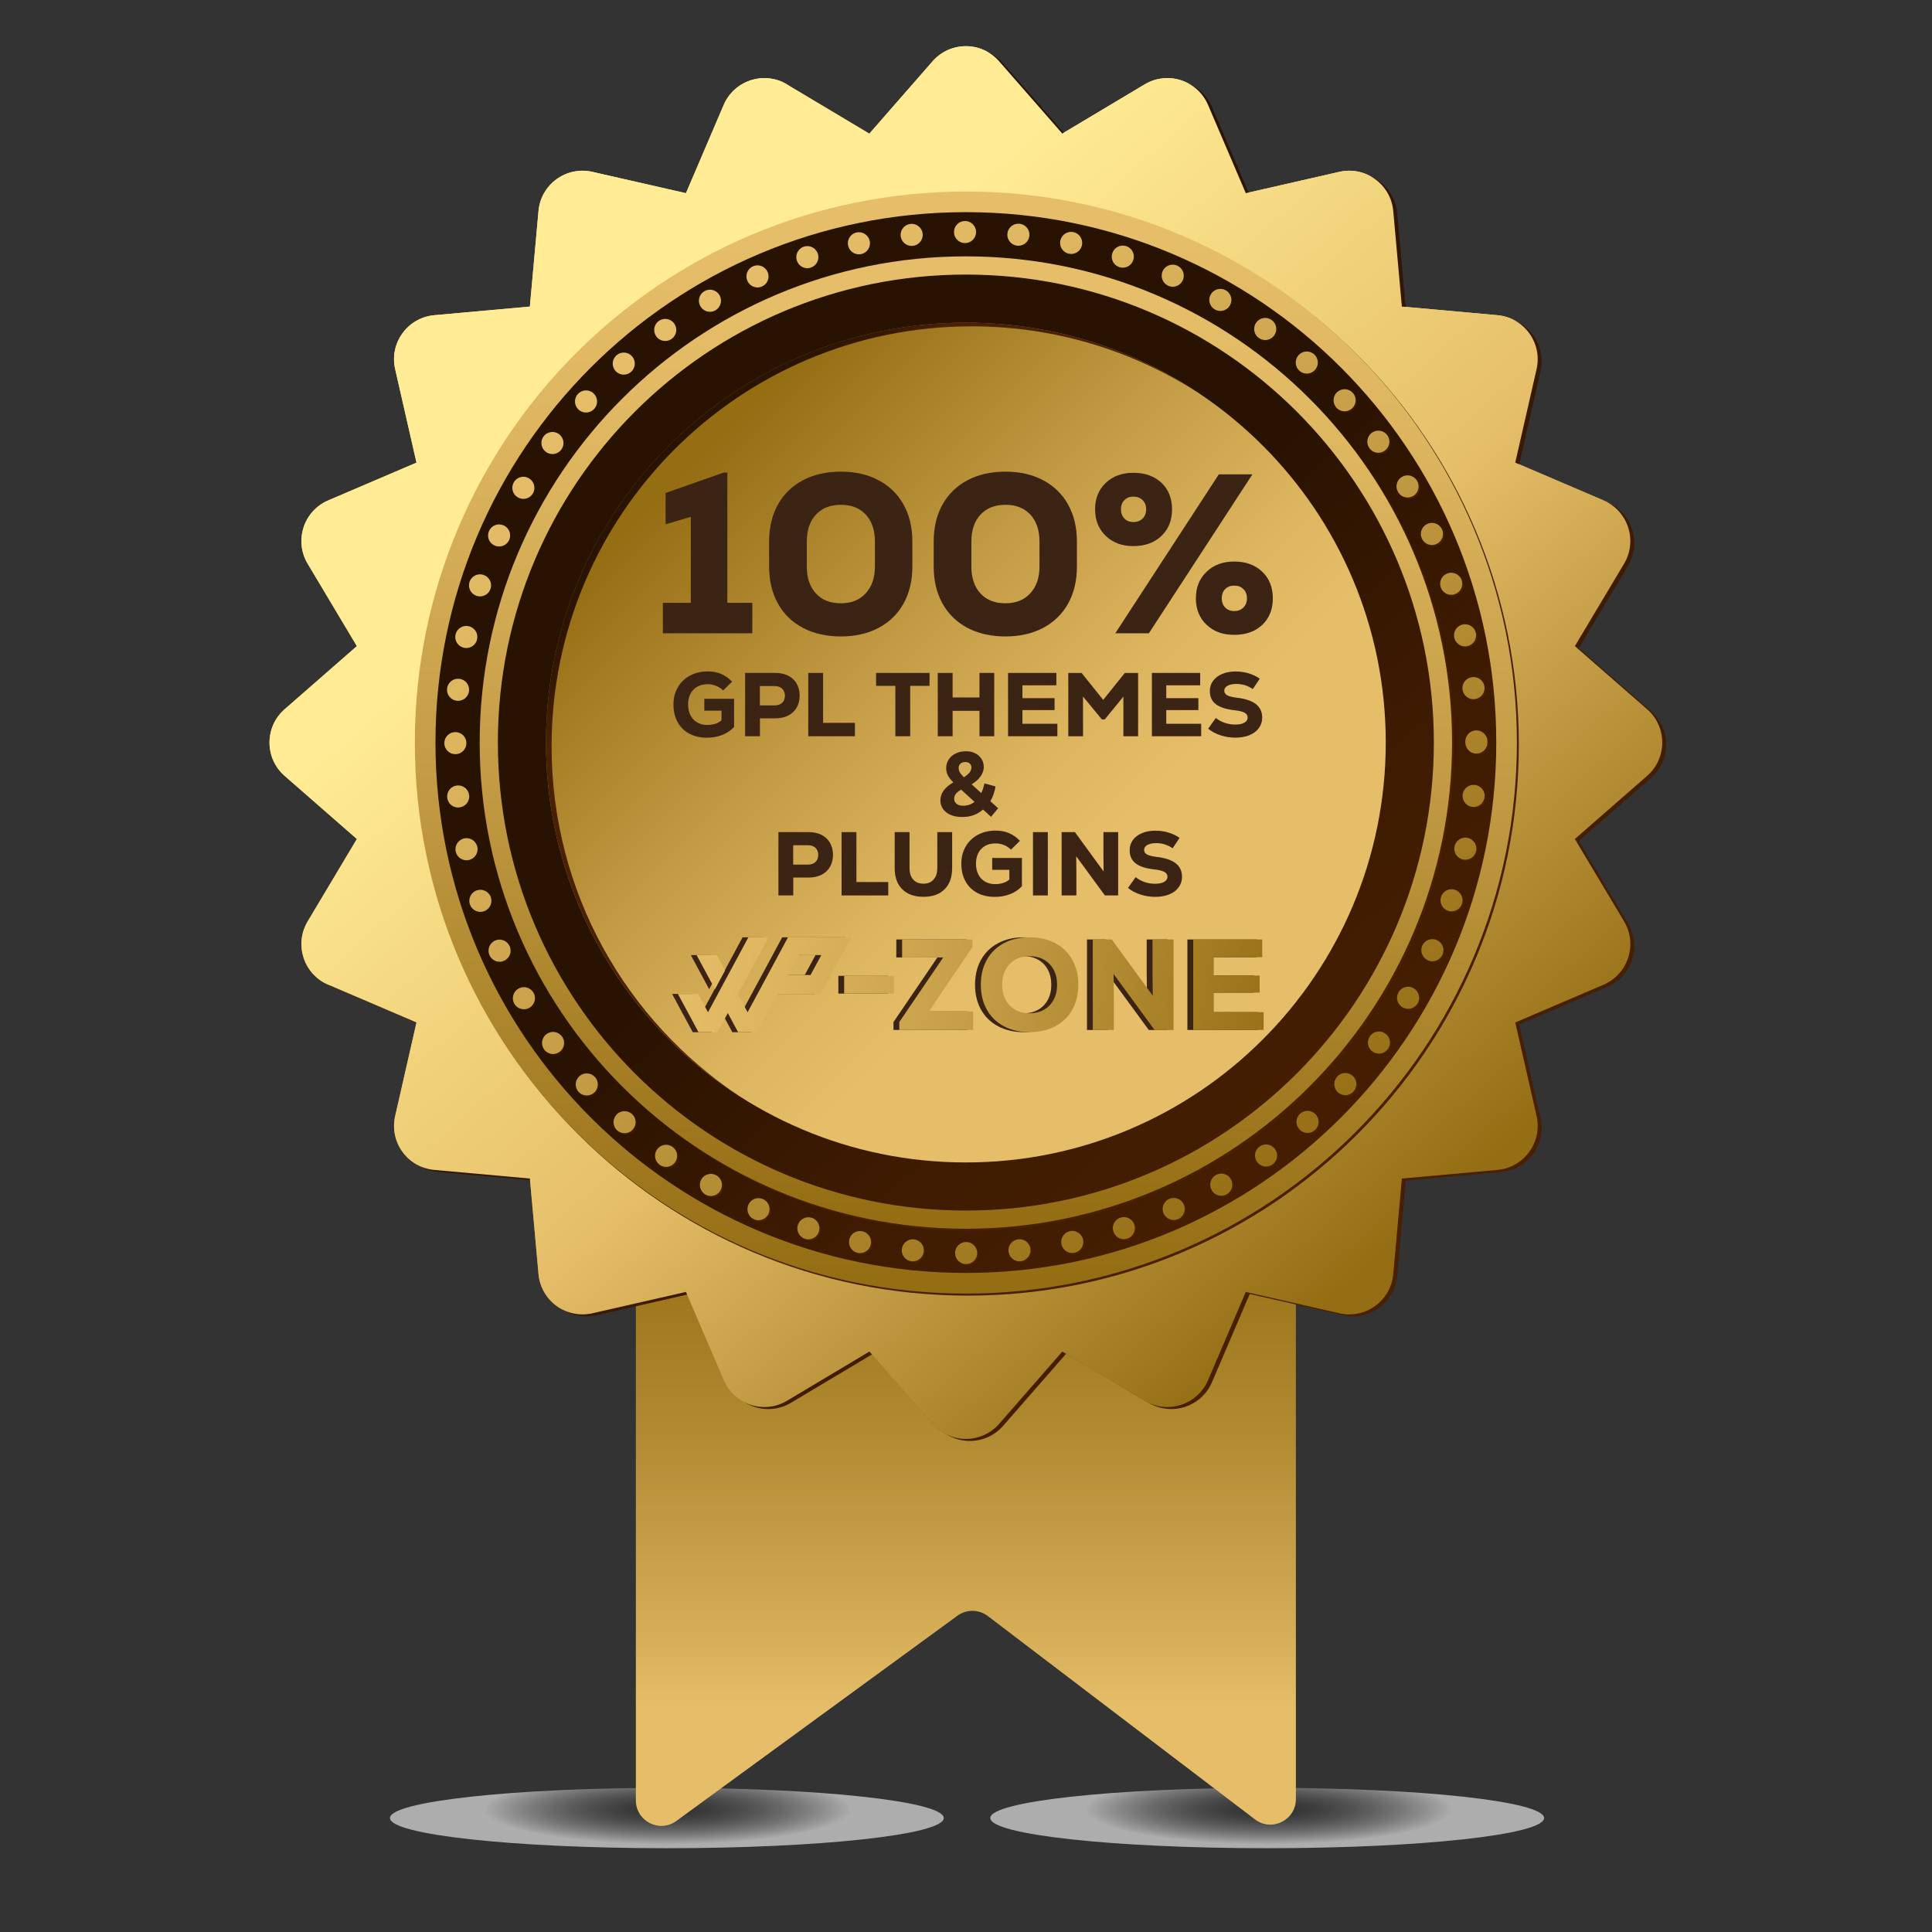 <?xml version="1.0" encoding="UTF-8"?> <svg xmlns="http://www.w3.org/2000/svg" xmlns:xlink="http://www.w3.org/1999/xlink" version="1.1" viewBox="0 0 1200 1200"><rect x="0" y="0" width="1200" height="1200" fill="#333333" stroke="none"/><defs><style> .cls-1 { fill: url(#linear-gradient-15); } .cls-2 { fill: url(#linear-gradient-13); } .cls-3 { fill: url(#linear-gradient-2); } .cls-4 { fill: url(#linear-gradient-10); } .cls-5 { fill: url(#linear-gradient-12); } .cls-6 { fill: url(#linear-gradient-4); } .cls-7 { fill: #3c2415; } .cls-8 { fill: url(#radial-gradient); } .cls-9 { fill: url(#linear-gradient-3); } .cls-10 { fill: url(#linear-gradient-5); } .cls-11 { fill: url(#linear-gradient-8); } .cls-12 { fill: url(#radial-gradient-2); } .cls-13 { fill: url(#linear-gradient-14); } .cls-14 { fill: url(#linear-gradient-20); } .cls-15 { fill: url(#linear-gradient-17); } .cls-16 { fill: url(#linear-gradient-7); } .cls-17 { fill: url(#linear-gradient-9); } .cls-18 { fill: url(#linear-gradient-11); } .cls-19 { fill: url(#linear-gradient-19); } .cls-20 { fill: url(#linear-gradient-6); } .cls-21 { fill: url(#linear-gradient-16); } .cls-22 { fill: url(#linear-gradient); } .cls-23 { fill: url(#linear-gradient-18); } </style><radialGradient id="radial-gradient" cx="283.32" cy="1146.08" fx="283.32" fy="1146.08" r="63.85" gradientTransform="translate(-92.42 734.21) scale(1.79 .34)" gradientUnits="userSpaceOnUse"><stop offset="0" stop-color="#231f20" stop-opacity=".2"></stop><stop offset="1" stop-color="#fff" stop-opacity=".6"></stop></radialGradient><radialGradient id="radial-gradient-2" cx="491.85" cy="1146.08" fx="491.85" fy="1146.08" r="63.85" gradientTransform="translate(-92.42 734.21) scale(1.79 .34)" gradientUnits="userSpaceOnUse"><stop offset="0" stop-color="#231f20" stop-opacity=".2"></stop><stop offset="1" stop-color="#fff" stop-opacity=".6"></stop></radialGradient><linearGradient id="linear-gradient" x1="599.92" y1="735.28" x2="599.92" y2="1061.78" gradientUnits="userSpaceOnUse"><stop offset="0" stop-color="#956d13"></stop><stop offset=".19" stop-color="#9d751b"></stop><stop offset=".49" stop-color="#b38b33"></stop><stop offset=".87" stop-color="#d7af59"></stop><stop offset="1" stop-color="#e6be69"></stop></linearGradient><linearGradient id="linear-gradient-2" x1="599.92" y1="882.7" x2="599.92" y2="67.34" gradientUnits="userSpaceOnUse"><stop offset="0" stop-color="#956d13"></stop><stop offset=".5" stop-color="#e6be69"></stop><stop offset="1" stop-color="#ffec94"></stop></linearGradient><linearGradient id="linear-gradient-3" x1="872.15" y1="769.19" x2="431.07" y2="267.71" gradientUnits="userSpaceOnUse"><stop offset="0" stop-color="#492001"></stop><stop offset="1" stop-color="#281201"></stop></linearGradient><linearGradient id="linear-gradient-4" x1="869.69" y1="767.93" x2="428.61" y2="266.45" xlink:href="#linear-gradient-2"></linearGradient><linearGradient id="linear-gradient-5" x1="934.1" y1="841.16" x2="588.34" y2="448.05" gradientTransform="translate(501.84 -289.12) rotate(45)" gradientUnits="userSpaceOnUse"><stop offset="0" stop-color="#492001"></stop><stop offset=".38" stop-color="#451e01"></stop><stop offset=".68" stop-color="#3c1a01"></stop><stop offset=".96" stop-color="#2b1301"></stop><stop offset="1" stop-color="#281201"></stop></linearGradient><linearGradient id="linear-gradient-6" x1="668.59" y1="529.95" x2="409.3" y2="270.66" gradientUnits="userSpaceOnUse"><stop offset="0" stop-color="#492001"></stop><stop offset=".06" stop-color="#441e01"></stop><stop offset=".31" stop-color="#341701"></stop><stop offset=".61" stop-color="#2a1301"></stop><stop offset="1" stop-color="#281201"></stop></linearGradient><linearGradient id="linear-gradient-7" x1="668.59" y1="529.95" x2="409.3" y2="270.66" xlink:href="#linear-gradient-6"></linearGradient><linearGradient id="linear-gradient-8" x1="599.92" y1="794.73" x2="599.92" y2="149.55" gradientUnits="userSpaceOnUse"><stop offset="0" stop-color="#956d13"></stop><stop offset=".08" stop-color="#9d751c"></stop><stop offset=".49" stop-color="#c49c45"></stop><stop offset=".81" stop-color="#ddb55f"></stop><stop offset="1" stop-color="#e6be69"></stop></linearGradient><linearGradient id="linear-gradient-9" x1="599.92" y1="755.49" x2="599.92" y2="186.22" xlink:href="#linear-gradient-8"></linearGradient><linearGradient id="linear-gradient-10" x1="429.99" y1="291.29" x2="675.43" y2="536.73" xlink:href="#linear-gradient-8"></linearGradient><linearGradient id="linear-gradient-11" x1="397.76" y1="273.24" x2="461.81" y2="333.64" gradientUnits="userSpaceOnUse"><stop offset="0" stop-color="#281201"></stop><stop offset=".39" stop-color="#2a1301"></stop><stop offset=".69" stop-color="#341701"></stop><stop offset=".94" stop-color="#441e01"></stop><stop offset="1" stop-color="#492001"></stop></linearGradient><linearGradient id="linear-gradient-12" x1="668.62" y1="529.92" x2="409.33" y2="270.63" xlink:href="#linear-gradient-6"></linearGradient><linearGradient id="linear-gradient-13" x1="807.93" y1="727.02" x2="403" y2="209.53" xlink:href="#linear-gradient-8"></linearGradient><linearGradient id="linear-gradient-14" x1="798.63" y1="655.69" x2="411.25" y2="601.91" xlink:href="#linear-gradient-8"></linearGradient><linearGradient id="linear-gradient-15" x1="799.01" y1="653" x2="411.62" y2="599.22" xlink:href="#linear-gradient-8"></linearGradient><linearGradient id="linear-gradient-16" x1="800.53" y1="642.06" x2="413.14" y2="588.28" xlink:href="#linear-gradient-8"></linearGradient><linearGradient id="linear-gradient-17" x1="801.63" y1="634.14" x2="414.24" y2="580.36" xlink:href="#linear-gradient-8"></linearGradient><linearGradient id="linear-gradient-18" x1="802.84" y1="625.37" x2="415.46" y2="571.59" xlink:href="#linear-gradient-8"></linearGradient><linearGradient id="linear-gradient-19" x1="803.95" y1="617.37" x2="416.57" y2="563.6" xlink:href="#linear-gradient-8"></linearGradient><linearGradient id="linear-gradient-20" x1="799.74" y1="647.72" x2="412.36" y2="593.94" xlink:href="#linear-gradient-8"></linearGradient></defs><g><g id="Layer_1"><ellipse class="cls-8" cx="414.2" cy="1129.21" rx="171.99" ry="18.75"></ellipse><ellipse class="cls-12" cx="787.07" cy="1129.21" rx="171.99" ry="18.75"></ellipse><g><path class="cls-22" d="M779.49,1130.06l-165.93-126.3c-5.57-4.24-13.26-4.32-18.91-.19l-174.55,127.46c-10.46,7.64-25.15.17-25.15-12.78v-481.57c0-8.74,7.08-15.82,15.82-15.82h378.31c8.74,0,15.82,7.08,15.82,15.82v480.79c0,13.09-14.99,20.52-25.41,12.59Z"></path><path class="cls-3" d="M620.61,38.09l39.22,44.87,51.17-30.56c14.28-8.53,32.81-2.51,39.35,12.79l23.44,54.8,58.11-13.25c16.22-3.7,31.98,7.75,33.47,24.32l5.35,59.36,59.36,5.35c16.57,1.49,28.02,17.25,24.32,33.47l-13.25,58.11,54.8,23.44c15.29,6.54,21.31,25.07,12.79,39.35l-30.56,51.17,44.88,39.22c12.52,10.95,12.52,30.43,0,41.37l-44.88,39.22,30.56,51.17c8.53,14.28,2.51,32.81-12.79,39.35l-54.8,23.44,13.25,58.11c3.7,16.22-7.75,31.98-24.32,33.47l-59.36,5.35-5.35,59.36c-1.49,16.57-17.25,28.02-33.47,24.32l-58.11-13.25-23.44,54.8c-6.54,15.29-25.07,21.31-39.35,12.79l-51.17-30.56-39.22,44.88c-10.95,12.53-30.43,12.53-41.37,0l-39.22-44.88-51.17,30.56c-14.28,8.53-32.81,2.51-39.35-12.79l-23.44-54.8-58.11,13.25c-16.22,3.7-31.98-7.75-33.47-24.32l-5.36-59.36-59.36-5.35c-16.57-1.49-28.02-17.25-24.32-33.47l13.25-58.11-54.8-23.44c-15.29-6.54-21.31-25.07-12.79-39.35l30.56-51.17-44.88-39.22c-12.52-10.95-12.52-30.43,0-41.37l44.88-39.22-30.56-51.17c-8.53-14.28-2.51-32.81,12.79-39.35l54.8-23.44-13.25-58.11c-3.7-16.22,7.75-31.98,24.32-33.47l59.36-5.35,5.36-59.36c1.49-16.57,17.25-28.02,33.47-24.32l58.11,13.25,23.44-54.8c6.54-15.29,25.07-21.31,39.35-12.79l51.17,30.56,39.22-44.87c10.95-12.53,30.43-12.53,41.37,0Z"></path><path class="cls-9" d="M623.06,39.34l39.22,44.88,51.17-30.56c14.28-8.53,32.81-2.51,39.35,12.79l23.44,54.8,58.11-13.25c16.22-3.7,31.98,7.75,33.47,24.32l5.35,59.36,59.36,5.35c16.57,1.49,28.02,17.25,24.32,33.47l-13.25,58.11,54.8,23.44c15.3,6.54,21.31,25.07,12.79,39.35l-30.56,51.17,44.87,39.22c12.53,10.95,12.53,30.43,0,41.37l-44.87,39.22,30.56,51.17c8.53,14.28,2.51,32.81-12.79,39.35l-54.8,23.44,13.25,58.11c3.7,16.22-7.75,31.98-24.32,33.47l-59.36,5.35-5.35,59.36c-1.5,16.57-17.25,28.02-33.47,24.32l-58.11-13.25-23.44,54.8c-6.54,15.29-25.07,21.31-39.35,12.79l-51.17-30.56-39.22,44.88c-10.95,12.52-30.43,12.52-41.37,0l-39.22-44.88-51.17,30.56c-14.28,8.53-32.81,2.51-39.35-12.79l-23.43-54.8-58.11,13.25c-16.22,3.7-31.98-7.75-33.47-24.32l-5.35-59.36-59.36-5.35c-16.57-1.49-28.02-17.25-24.32-33.47l13.25-58.11-54.8-23.44c-15.29-6.54-21.31-25.07-12.79-39.35l30.56-51.17-44.87-39.22c-12.53-10.95-12.53-30.43,0-41.37l44.87-39.22-30.56-51.17c-8.53-14.28-2.51-32.81,12.79-39.35l54.8-23.44-13.25-58.11c-3.7-16.22,7.75-31.98,24.32-33.47l59.36-5.35,5.35-59.36c1.5-16.57,17.25-28.02,33.47-24.32l58.11,13.25,23.43-54.8c6.54-15.3,25.07-21.31,39.35-12.79l51.17,30.56,39.22-44.88c10.95-12.52,30.43-12.52,41.37,0Z"></path><path class="cls-6" d="M620.61,38.09l39.22,44.87,51.17-30.56c14.28-8.53,32.81-2.51,39.35,12.79l23.44,54.8,58.11-13.25c16.22-3.7,31.98,7.75,33.47,24.32l5.35,59.36,59.36,5.35c16.57,1.49,28.02,17.25,24.32,33.47l-13.25,58.11,54.8,23.44c15.29,6.54,21.31,25.07,12.79,39.35l-30.56,51.17,44.88,39.22c12.52,10.95,12.52,30.43,0,41.37l-44.88,39.22,30.56,51.17c8.53,14.28,2.51,32.81-12.79,39.35l-54.8,23.44,13.25,58.11c3.7,16.22-7.75,31.98-24.32,33.47l-59.36,5.35-5.35,59.36c-1.49,16.57-17.25,28.02-33.47,24.32l-58.11-13.25-23.44,54.8c-6.54,15.29-25.07,21.31-39.35,12.79l-51.17-30.56-39.22,44.88c-10.95,12.53-30.43,12.53-41.37,0l-39.22-44.88-51.17,30.56c-14.28,8.53-32.81,2.51-39.35-12.79l-23.44-54.8-58.11,13.25c-16.22,3.7-31.98-7.75-33.47-24.32l-5.36-59.36-59.36-5.35c-16.57-1.49-28.02-17.25-24.32-33.47l13.25-58.11-54.8-23.44c-15.29-6.54-21.31-25.07-12.79-39.35l30.56-51.17-44.88-39.22c-12.52-10.95-12.52-30.43,0-41.37l44.88-39.22-30.56-51.17c-8.53-14.28-2.51-32.81,12.79-39.35l54.8-23.44-13.25-58.11c-3.7-16.22,7.75-31.98,24.32-33.47l59.36-5.35,5.36-59.36c1.49-16.57,17.25-28.02,33.47-24.32l58.11,13.25,23.44-54.8c6.54-15.29,25.07-21.31,39.35-12.79l51.17,30.56,39.22-44.87c10.95-12.53,30.43-12.53,41.37,0Z"></path><circle class="cls-10" cx="599.92" cy="461.22" r="337.67" transform="translate(-150.42 559.29) rotate(-45)"></circle><path class="cls-20" d="M601.12,120.23c-189.02,0-342.25,153.23-342.25,342.25s153.23,342.25,342.25,342.25,342.25-153.23,342.25-342.25S790.14,120.23,601.12,120.23ZM601.12,791.91c-181.94,0-329.44-147.49-329.44-329.44s147.49-329.44,329.44-329.44,329.44,147.49,329.44,329.44-147.49,329.44-329.44,329.44Z"></path><path class="cls-16" d="M601.12,160.49c-166.78,0-301.98,135.2-301.98,301.98s135.2,301.98,301.98,301.98,301.98-135.2,301.98-301.98-135.2-301.98-301.98-301.98ZM601.12,753.15c-160.54,0-290.68-130.14-290.68-290.68s130.14-290.68,290.68-290.68,290.68,130.14,290.68,290.68-130.14,290.68-290.68,290.68Z"></path><path class="cls-11" d="M599.92,118.97c-189.02,0-342.25,153.23-342.25,342.25s153.23,342.25,342.25,342.25,342.25-153.23,342.25-342.25S788.94,118.97,599.92,118.97ZM599.92,790.65c-181.94,0-329.44-147.49-329.44-329.44s147.49-329.44,329.44-329.44,329.44,147.49,329.44,329.44-147.49,329.44-329.44,329.44Z"></path><path class="cls-17" d="M599.92,159.23c-166.78,0-301.98,135.2-301.98,301.98s135.2,301.98,301.98,301.98,301.98-135.2,301.98-301.98-135.2-301.98-301.98-301.98ZM599.92,751.9c-160.54,0-290.68-130.14-290.68-290.68s130.14-290.68,290.68-290.68,290.68,130.14,290.68,290.68-130.14,290.68-290.68,290.68Z"></path><path class="cls-4" d="M599.92,200.41c-144.04,0-260.8,116.77-260.8,260.8s116.77,260.81,260.8,260.81,260.8-116.77,260.8-260.81-116.77-260.8-260.8-260.8Z"></path><path class="cls-18" d="M342.6,463.5c0-144.04,116.77-260.81,260.8-260.81,51.66,0,99.81,15.02,140.32,40.93-41.23-27.3-90.66-43.22-143.81-43.22-144.04,0-260.8,116.77-260.8,260.8,0,92.38,48.03,173.54,120.48,219.87-70.5-46.69-116.99-126.7-116.99-217.58Z"></path><path class="cls-5" d="M600.94,786.02h.03-.03ZM594.08,779.15c0-3.79,3.08-6.86,6.86-6.86h0c3.79,0,6.86,3.08,6.89,6.86h0c0,3.79-3.08,6.86-6.86,6.86h0c-3.82,0-6.86-3.08-6.89-6.86ZM567.12,784.29c-3.79-.38-6.51-3.76-6.12-7.52h0c.39-3.79,3.76-6.51,7.52-6.12h0c3.79.38,6.51,3.76,6.12,7.52h0c-.36,3.54-3.35,6.15-6.81,6.15h0c-.25,0-.49,0-.71-.03ZM627.27,778.14c-.41-3.76,2.33-7.14,6.09-7.55h0c3.79-.38,7.16,2.36,7.55,6.12h0c.38,3.76-2.36,7.14-6.12,7.55h0c-.25.03-.47.03-.71.03h0c-3.46,0-6.45-2.63-6.81-6.15ZM533.62,779.04c-3.71-.77-6.09-4.42-5.3-8.12h0c.77-3.71,4.42-6.09,8.13-5.3h0c3.7.77,6.09,4.42,5.3,8.13h0c-.69,3.24-3.54,5.43-6.7,5.43h0c-.49,0-.96-.03-1.43-.14ZM660.16,773.69c-.8-3.71,1.56-7.36,5.27-8.15h0c3.71-.8,7.36,1.59,8.15,5.3h0c.77,3.71-1.59,7.36-5.3,8.13h0c-.49.11-.96.17-1.43.17h0c-3.18,0-6.01-2.23-6.7-5.44ZM500.85,770.32c-3.6-1.18-5.57-5.05-4.42-8.65h0c1.18-3.59,5.05-5.57,8.65-4.42h0c3.62,1.18,5.57,5.05,4.42,8.65h0c-.93,2.91-3.62,4.75-6.53,4.75h0c-.69,0-1.4-.11-2.11-.33ZM692.39,765.78c-1.18-3.59.8-7.47,4.39-8.62v-.03c3.62-1.15,7.49.82,8.65,4.42h0c1.18,3.6-.8,7.47-4.39,8.65h0c-.71.22-1.43.33-2.11.33h0c-2.91,0-5.6-1.84-6.53-4.75ZM469.19,758.18c-3.46-1.54-5.02-5.6-3.49-9.06h0c1.54-3.46,5.6-5.02,9.06-3.49h0c3.46,1.54,5.02,5.6,3.49,9.06h0c-1.15,2.56-3.65,4.06-6.29,4.06h0c-.93,0-1.87-.17-2.77-.58ZM723.6,754.56c-1.54-3.46.03-7.52,3.49-9.06h0c3.46-1.54,7.52,0,9.06,3.49h0c1.54,3.46,0,7.5-3.46,9.06h0c-.91.38-1.87.58-2.8.58h0c-2.64,0-5.13-1.51-6.29-4.07ZM438.97,742.78c-3.27-1.89-4.39-6.09-2.5-9.39h0c1.89-3.27,6.09-4.39,9.36-2.5h0c3.3,1.9,4.42,6.09,2.53,9.39h0c-1.29,2.2-3.6,3.43-5.96,3.43h0c-1.18,0-2.33-.3-3.43-.93ZM753.47,740.12c-1.89-3.3-.77-7.5,2.53-9.39h0c3.27-1.9,7.47-.77,9.36,2.5h0c1.89,3.29.8,7.49-2.5,9.39h0c-1.07.63-2.25.93-3.43.93h0c-2.36,0-4.67-1.24-5.96-3.43ZM410.55,724.3c-3.07-2.22-3.76-6.54-1.54-9.58h0c2.22-3.08,6.53-3.76,9.58-1.51h0c3.07,2.22,3.76,6.5,1.54,9.58h0c-1.35,1.84-3.43,2.83-5.57,2.83h0c-1.4,0-2.8-.44-4.01-1.32ZM781.69,722.6c-2.25-3.05-1.57-7.36,1.48-9.58h0c3.08-2.22,7.39-1.57,9.61,1.51h0c2.22,3.08,1.57,7.36-1.51,9.58h0c-1.24.91-2.64,1.32-4.04,1.32h0c-2.11,0-4.2-.99-5.54-2.83ZM384.2,702.97c-2.83-2.53-3.05-6.86-.52-9.69h0c2.53-2.83,6.89-3.05,9.69-.52h0c2.83,2.55,3.05,6.89.52,9.69h0c-1.37,1.51-3.24,2.28-5.11,2.28h0c-1.65,0-3.27-.58-4.59-1.76ZM807.91,702.26c-2.55-2.8-2.33-7.14.49-9.69h0c2.83-2.53,7.16-2.31,9.69.52h0c2.55,2.8,2.31,7.14-.49,9.66h0c-1.32,1.21-2.96,1.78-4.61,1.78h0c-1.87,0-3.73-.77-5.08-2.28ZM360.2,679.03c-2.55-2.83-2.31-7.17.49-9.72h0c2.83-2.53,7.17-2.31,9.69.52h0c2.55,2.8,2.33,7.14-.49,9.69h0c-1.32,1.18-2.96,1.76-4.59,1.76h0c-1.89,0-3.76-.77-5.11-2.25ZM831.88,679.31c-2.83-2.55-3.05-6.89-.52-9.69v-.03c2.55-2.8,6.89-3.02,9.69-.49h0c2.83,2.53,3.05,6.89.52,9.69h0c-1.37,1.51-3.24,2.28-5.1,2.28h0c-1.65,0-3.29-.58-4.59-1.76ZM338.85,652.71h0c-2.25-3.05-1.57-7.36,1.48-9.58h0c3.07-2.25,7.36-1.57,9.61,1.51h0c2.22,3.05,1.54,7.36-1.51,9.58h0c-1.23.88-2.63,1.32-4.03,1.32h0c-2.11,0-4.23-.99-5.55-2.83ZM853.32,653.97c-3.08-2.25-3.73-6.53-1.51-9.58h0c2.22-3.08,6.51-3.76,9.58-1.51h0c3.08,2.22,3.73,6.51,1.51,9.58h0c-1.34,1.84-3.43,2.83-5.55,2.83h0c-1.4,0-2.83-.44-4.03-1.32ZM320.32,624.32c-1.89-3.29-.77-7.49,2.5-9.39h0c3.29-1.89,7.49-.8,9.39,2.5h0c1.9,3.29.77,7.47-2.5,9.39h0c-1.07.63-2.28.91-3.43.91h0c-2.36,0-4.67-1.21-5.96-3.41ZM872.01,626.54c-3.27-1.9-4.39-6.09-2.5-9.39h0c1.89-3.27,6.1-4.39,9.36-2.5h0c3.29,1.9,4.42,6.09,2.53,9.36h0c-1.29,2.22-3.6,3.43-5.96,3.43h0c-1.15,0-2.36-.3-3.43-.91ZM304.89,594.15h0c-1.54-3.46,0-7.52,3.46-9.09h0c3.46-1.54,7.52.03,9.06,3.49h0c1.56,3.46,0,7.49-3.46,9.06h0c-.91.41-1.84.6-2.8.6h0c-2.61,0-5.11-1.51-6.26-4.06ZM887.74,597.3c-3.46-1.54-5.02-5.6-3.49-9.06h0c1.57-3.46,5.6-5.02,9.09-3.49h0c3.46,1.54,5,5.6,3.46,9.06h0c-1.13,2.55-3.65,4.09-6.26,4.09h0c-.94,0-1.89-.19-2.8-.61ZM292.7,562.5c-1.18-3.6.8-7.47,4.39-8.65h0c3.62-1.18,7.49.8,8.67,4.39h0c1.15,3.62-.8,7.49-4.42,8.67h0c-.69.22-1.43.33-2.11.33h0c-2.88,0-5.6-1.84-6.53-4.75ZM900.32,566.59c-3.6-1.18-5.57-5.05-4.42-8.65h0c1.18-3.62,5.05-5.6,8.65-4.42h0c3.62,1.18,5.57,5.05,4.42,8.65h0c-.93,2.91-3.62,4.75-6.53,4.75h0c-.69,0-1.4-.11-2.11-.33ZM283.91,529.74c-.8-3.71,1.59-7.36,5.3-8.13h0c3.71-.8,7.33,1.57,8.13,5.27h0c.8,3.71-1.56,7.36-5.3,8.15h0c-.47.11-.93.14-1.43.14h0c-3.16,0-6.01-2.2-6.7-5.44ZM909.6,534.71c-3.73-.8-6.1-4.45-5.3-8.15h0c.77-3.71,4.42-6.07,8.12-5.3h0c3.71.8,6.07,4.45,5.3,8.15h0c-.69,3.21-3.54,5.44-6.73,5.44h0c-.47,0-.93-.06-1.4-.14ZM278.61,496.28c-.38-3.79,2.33-7.16,6.12-7.55h0c3.76-.38,7.14,2.33,7.52,6.12h0c.41,3.76-2.33,7.14-6.09,7.52h0c-.25.03-.49.06-.71.06h0c-3.49,0-6.48-2.64-6.84-6.15ZM915.44,502.04c-3.76-.41-6.51-3.79-6.12-7.55h0c.39-3.76,3.76-6.51,7.52-6.12h0c3.79.41,6.53,3.79,6.12,7.55h0c-.36,3.51-3.35,6.15-6.81,6.15h0c-.25,0-.47,0-.71-.03ZM276.83,462.43c0-3.79,3.08-6.86,6.86-6.86h0c3.79,0,6.86,3.08,6.86,6.86h0c0,3.79-3.07,6.86-6.86,6.86h0c-3.79,0-6.86-3.07-6.86-6.86ZM910.99,462.07v-.3h0v-.38h0c0-3.79,3.05-6.86,6.84-6.89h0c3.79,0,6.89,3.07,6.89,6.86h0v.36h0v.36h0c0,3.79-3.07,6.86-6.86,6.86h0c-3.79,0-6.86-3.08-6.86-6.86ZM284.65,436.13c-3.76-.41-6.51-3.76-6.12-7.55h0c.39-3.76,3.76-6.51,7.52-6.12h0c3.79.38,6.53,3.76,6.15,7.52h0c-.38,3.54-3.35,6.18-6.84,6.18h0c-.22,0-.47-.03-.71-.03ZM909.24,428.96c-.38-3.76,2.33-7.14,6.12-7.55h0c3.76-.38,7.14,2.33,7.55,6.1h0c.38,3.79-2.33,7.16-6.12,7.55h0c-.22.03-.47.06-.71.06h0c-3.49,0-6.45-2.63-6.84-6.15ZM289.07,403.21c-3.71-.77-6.09-4.42-5.3-8.13h0c.77-3.71,4.42-6.07,8.13-5.3h0c3.71.8,6.07,4.42,5.3,8.13h0c-.69,3.24-3.54,5.46-6.73,5.46h0c-.47,0-.93-.06-1.4-.17ZM904.13,396.9c-.8-3.71,1.57-7.36,5.27-8.13h0c3.73-.8,7.36,1.57,8.15,5.27h0c.8,3.71-1.57,7.36-5.27,8.15h0c-.49.08-.96.14-1.43.14h0c-3.18,0-6.04-2.2-6.73-5.44ZM296.9,370.96c-3.6-1.15-5.57-5.02-4.42-8.65h0c1.15-3.6,5.02-5.57,8.65-4.39h0c3.6,1.15,5.57,5.02,4.42,8.62h0c-.93,2.91-3.65,4.75-6.53,4.75h0c-.69,0-1.4-.08-2.11-.33ZM895.7,365.57h0c-1.18-3.6.77-7.49,4.39-8.65h0c3.6-1.18,7.47.77,8.65,4.39h0c1.18,3.6-.8,7.47-4.39,8.65h0c-.71.22-1.43.33-2.14.33h0c-2.88,0-5.57-1.84-6.51-4.72ZM308.1,339.71c-3.49-1.54-5.05-5.6-3.49-9.06h0c1.54-3.46,5.57-5.02,9.06-3.49h0c3.46,1.54,5,5.6,3.46,9.06h0c-1.13,2.55-3.62,4.06-6.26,4.06h0c-.93,0-1.9-.19-2.77-.58ZM883.98,335.29c-1.54-3.46,0-7.52,3.46-9.06h0c3.46-1.56,7.52-.03,9.09,3.43h0c1.54,3.49,0,7.52-3.46,9.09h0c-.91.41-1.87.61-2.8.61h0c-2.64,0-5.13-1.51-6.29-4.06ZM322.48,309.79c-3.27-1.87-4.39-6.1-2.5-9.36h0c1.89-3.29,6.09-4.42,9.36-2.53h0c3.29,1.89,4.42,6.09,2.53,9.39h0c-1.26,2.2-3.57,3.43-5.96,3.43h0c-1.15,0-2.33-.3-3.43-.93ZM869.18,306.41c-1.92-3.27-.8-7.47,2.47-9.39h0c3.3-1.89,7.5-.77,9.39,2.5h0c1.89,3.27.8,7.47-2.47,9.39h0c-1.1.63-2.28.94-3.46.94h0c-2.36,0-4.67-1.24-5.93-3.43ZM339.97,281.57c-3.07-2.22-3.76-6.51-1.54-9.58h0c2.22-3.08,6.51-3.76,9.58-1.54h0c3.08,2.22,3.76,6.53,1.54,9.61h0c-1.35,1.84-3.43,2.83-5.57,2.83h0c-1.4,0-2.8-.44-4.01-1.32ZM851.42,279.23c-2.22-3.05-1.57-7.33,1.48-9.58h0c3.07-2.22,7.36-1.56,9.61,1.48h0c2.22,3.08,1.57,7.36-1.51,9.61h0c-1.21.88-2.64,1.32-4.04,1.32h0c-2.11,0-4.2-.99-5.55-2.83ZM360.26,255.32c-2.8-2.55-3.05-6.89-.49-9.69h0c2.53-2.83,6.86-3.07,9.69-.52h0c2.8,2.53,3.05,6.86.52,9.69h0c-1.37,1.51-3.24,2.28-5.13,2.28h0c-1.62,0-3.27-.58-4.58-1.76ZM830.92,254.06c-2.53-2.8-2.31-7.14.49-9.69h0c2.83-2.55,7.16-2.33,9.69.49h0c2.55,2.8,2.33,7.14-.47,9.69h0c-1.32,1.18-2.96,1.76-4.61,1.76h0c-1.87,0-3.73-.74-5.11-2.25ZM383.21,231.33c-2.55-2.83-2.33-7.16.49-9.72h0c2.8-2.53,7.14-2.31,9.69.49h0c2.53,2.83,2.31,7.16-.49,9.69h0c-1.32,1.21-2.96,1.78-4.61,1.78h0c-1.87,0-3.73-.77-5.08-2.25ZM807.94,231.13c-2.83-2.53-3.07-6.86-.52-9.69h0c2.53-2.83,6.86-3.05,9.69-.52h0c2.8,2.55,3.05,6.89.52,9.69h0c-1.37,1.51-3.24,2.28-5.13,2.28h0c-1.62,0-3.27-.58-4.56-1.76ZM408.49,209.83c-2.22-3.08-1.56-7.36,1.51-9.58h0c3.05-2.25,7.33-1.59,9.58,1.48h0c2.22,3.08,1.57,7.36-1.51,9.58h0c-1.21.91-2.63,1.32-4.04,1.32h0c-2.11,0-4.2-.96-5.55-2.8ZM782.65,210.74c-3.05-2.22-3.73-6.51-1.51-9.58h0c2.22-3.07,6.51-3.76,9.58-1.54h0c3.08,2.22,3.76,6.53,1.54,9.61h0c-1.35,1.84-3.46,2.83-5.57,2.83h0c-1.4,0-2.8-.44-4.04-1.32ZM435.89,191.08c-1.89-3.27-.79-7.47,2.5-9.36h0c3.27-1.92,7.47-.79,9.36,2.47h0c1.92,3.29.8,7.49-2.47,9.39h0c-1.1.63-2.28.93-3.46.93h0c-2.36,0-4.67-1.23-5.93-3.43ZM755.42,193.09c-3.29-1.89-4.42-6.09-2.53-9.36h0c1.89-3.29,6.1-4.42,9.36-2.53h0c3.29,1.89,4.42,6.07,2.53,9.36h0c-1.26,2.2-3.57,3.43-5.96,3.43h0c-1.15,0-2.33-.3-3.4-.91ZM465.08,175.32c-1.54-3.46,0-7.52,3.46-9.06h0c3.46-1.56,7.52,0,9.09,3.46h0c1.54,3.46,0,7.52-3.46,9.06h0c-.91.41-1.87.61-2.8.61h0c-2.64,0-5.14-1.51-6.29-4.06ZM726.48,178.37c-3.49-1.54-5.05-5.6-3.51-9.06h0c1.54-3.46,5.6-5.02,9.06-3.48h0c3.46,1.54,5.02,5.6,3.49,9.06h0c-1.13,2.55-3.62,4.09-6.26,4.09h0c-.94,0-1.89-.19-2.77-.6ZM495.8,162.7c-1.18-3.6.8-7.47,4.39-8.65h0c3.59-1.18,7.47.8,8.65,4.39h0c1.18,3.63-.8,7.5-4.39,8.65h0c-.71.25-1.43.36-2.14.36h0c-2.88,0-5.57-1.84-6.51-4.75ZM696.15,166.79c-3.63-1.15-5.6-5.02-4.42-8.65h0c1.15-3.6,5.02-5.57,8.62-4.42h0c3.62,1.18,5.6,5.02,4.42,8.65h0c-.94,2.91-3.63,4.75-6.53,4.75h0c-.69,0-1.4-.11-2.09-.33ZM527.64,153.39c-.8-3.71,1.56-7.36,5.27-8.15h0c3.71-.77,7.36,1.59,8.15,5.3h0c.8,3.71-1.56,7.36-5.27,8.13h0c-.49.11-.99.17-1.45.17h0c-3.16,0-6.01-2.2-6.7-5.44ZM664.77,158.47c-3.71-.8-6.09-4.42-5.33-8.13h0c.8-3.71,4.42-6.1,8.13-5.33h0c3.73.8,6.1,4.42,5.33,8.13h0c-.69,3.24-3.54,5.46-6.72,5.46h0c-.47,0-.93-.06-1.4-.14ZM560.28,147.46c-.38-3.76,2.36-7.14,6.12-7.52h0c3.76-.41,7.14,2.33,7.55,6.09h0c.39,3.79-2.33,7.14-6.12,7.55h0c-.25.03-.49.03-.71.03h0c-3.49,0-6.45-2.61-6.84-6.15ZM632.68,153.47c-3.76-.39-6.51-3.76-6.12-7.52h0c.38-3.76,3.76-6.51,7.52-6.12h0c3.79.39,6.53,3.73,6.15,7.52h0c-.39,3.54-3.35,6.15-6.84,6.15h0c-.22,0-.47,0-.71-.03ZM600.25,151.85h0ZM593.39,144.99c0-3.79,3.05-6.86,6.84-6.86h.03c3.76,0,6.86,3.08,6.86,6.86h0c0,3.79-3.08,6.86-6.86,6.86h0c-3.79,0-6.86-3.05-6.86-6.86Z"></path><path class="cls-2" d="M600.08,785.16h.03-.03ZM593.22,778.3c0-3.79,3.08-6.86,6.86-6.86h0c3.79,0,6.86,3.07,6.89,6.86h0c0,3.79-3.07,6.86-6.86,6.86h0c-3.82,0-6.86-3.08-6.89-6.86ZM566.26,783.43c-3.79-.38-6.51-3.76-6.12-7.52h0c.39-3.79,3.76-6.51,7.52-6.12h0c3.79.38,6.51,3.76,6.12,7.52h0c-.36,3.54-3.35,6.15-6.81,6.15h0c-.25,0-.49,0-.71-.03ZM626.41,777.28c-.41-3.76,2.33-7.14,6.09-7.55h0c3.79-.38,7.17,2.36,7.55,6.12h0c.38,3.76-2.36,7.14-6.12,7.55h0c-.25.03-.47.03-.71.03h0c-3.46,0-6.45-2.64-6.81-6.15ZM532.77,778.19c-3.71-.77-6.09-4.42-5.3-8.13h0c.77-3.71,4.42-6.09,8.13-5.3h0c3.71.77,6.09,4.42,5.3,8.13h0c-.69,3.24-3.54,5.43-6.7,5.43h0c-.49,0-.96-.03-1.43-.14ZM659.3,772.83c-.8-3.71,1.57-7.36,5.27-8.15h0c3.71-.8,7.36,1.59,8.15,5.3h0c.77,3.71-1.59,7.36-5.3,8.13h0c-.49.11-.96.17-1.43.17h0c-3.18,0-6.01-2.23-6.7-5.44ZM499.99,769.46c-3.6-1.18-5.57-5.05-4.42-8.65h0c1.18-3.6,5.05-5.57,8.65-4.42h0c3.62,1.18,5.57,5.05,4.42,8.65h0c-.93,2.91-3.62,4.75-6.53,4.75h0c-.69,0-1.4-.11-2.12-.33ZM691.53,764.93c-1.18-3.59.8-7.47,4.39-8.62v-.03c3.62-1.15,7.49.82,8.65,4.42h0c1.18,3.6-.8,7.47-4.39,8.65h0c-.71.22-1.43.33-2.11.33h0c-2.91,0-5.6-1.84-6.53-4.75ZM468.33,757.32c-3.46-1.54-5.02-5.6-3.49-9.06h0c1.54-3.46,5.6-5.02,9.06-3.49h0c3.46,1.54,5.02,5.6,3.49,9.06h0c-1.15,2.55-3.65,4.06-6.29,4.06h0c-.93,0-1.87-.17-2.77-.58ZM722.74,753.7c-1.54-3.46.03-7.52,3.49-9.06h0c3.46-1.54,7.52,0,9.06,3.49h0c1.54,3.46,0,7.5-3.46,9.06h0c-.91.38-1.87.58-2.8.58h0c-2.63,0-5.13-1.51-6.29-4.06ZM438.11,741.92c-3.27-1.89-4.39-6.09-2.5-9.39h0c1.89-3.27,6.09-4.39,9.36-2.5h0c3.29,1.9,4.42,6.09,2.53,9.39h0c-1.29,2.2-3.6,3.43-5.96,3.43h0c-1.18,0-2.33-.3-3.43-.93ZM752.61,739.26c-1.89-3.29-.77-7.5,2.53-9.39h0c3.27-1.9,7.47-.77,9.36,2.5h0c1.89,3.29.8,7.49-2.5,9.39h0c-1.07.63-2.25.93-3.43.93h0c-2.36,0-4.67-1.24-5.96-3.43ZM409.69,723.45c-3.07-2.23-3.76-6.54-1.53-9.58h0c2.22-3.08,6.53-3.76,9.58-1.51h0c3.08,2.22,3.76,6.5,1.54,9.58h0c-1.35,1.84-3.43,2.83-5.57,2.83h0c-1.4,0-2.8-.44-4.01-1.32ZM780.83,721.74c-2.25-3.05-1.57-7.36,1.48-9.58h0c3.08-2.23,7.39-1.57,9.61,1.51h0c2.22,3.08,1.57,7.36-1.51,9.58h0c-1.24.91-2.63,1.32-4.04,1.32h0c-2.11,0-4.2-.99-5.54-2.83ZM383.34,702.11c-2.83-2.53-3.05-6.86-.52-9.69h0c2.53-2.83,6.89-3.04,9.69-.52h0c2.83,2.55,3.05,6.89.52,9.69h0c-1.37,1.51-3.24,2.28-5.11,2.28h0c-1.65,0-3.27-.58-4.58-1.76ZM807.05,701.4c-2.55-2.8-2.33-7.14.5-9.69h0c2.83-2.53,7.16-2.3,9.69.52h0c2.55,2.8,2.31,7.14-.49,9.66h0c-1.32,1.21-2.96,1.79-4.61,1.79h0c-1.87,0-3.74-.77-5.08-2.28ZM359.35,678.18c-2.55-2.83-2.31-7.17.49-9.72h0c2.83-2.53,7.16-2.31,9.69.52h0c2.55,2.8,2.33,7.14-.49,9.69h0c-1.32,1.18-2.96,1.75-4.59,1.75h0c-1.89,0-3.76-.77-5.11-2.25ZM831.02,678.45c-2.83-2.55-3.05-6.89-.52-9.69v-.03c2.55-2.8,6.89-3.02,9.69-.49h0c2.83,2.53,3.05,6.89.52,9.69h0c-1.37,1.51-3.24,2.28-5.11,2.28h0c-1.65,0-3.29-.58-4.58-1.76ZM337.99,651.85h0c-2.25-3.05-1.57-7.36,1.48-9.58h0c3.07-2.25,7.36-1.57,9.61,1.51h0c2.22,3.05,1.54,7.36-1.51,9.58h0c-1.23.88-2.64,1.32-4.04,1.32h0c-2.11,0-4.23-.99-5.55-2.83ZM852.46,653.11c-3.08-2.25-3.73-6.53-1.51-9.58h0c2.22-3.08,6.51-3.76,9.58-1.51h0c3.07,2.22,3.73,6.51,1.51,9.58h0c-1.34,1.84-3.43,2.83-5.55,2.83h0c-1.4,0-2.83-.44-4.03-1.32ZM319.46,623.46c-1.89-3.29-.77-7.49,2.5-9.39h0c3.29-1.89,7.49-.8,9.39,2.5h0c1.9,3.29.77,7.47-2.5,9.39h0c-1.07.63-2.28.91-3.43.91h0c-2.36,0-4.67-1.21-5.96-3.4ZM871.15,625.69c-3.27-1.9-4.39-6.09-2.5-9.39h0c1.9-3.27,6.1-4.39,9.36-2.5h0c3.29,1.9,4.42,6.09,2.53,9.36h0c-1.29,2.22-3.6,3.43-5.96,3.43h0c-1.15,0-2.36-.3-3.43-.91ZM304.03,593.29h0c-1.54-3.46,0-7.52,3.46-9.09h0c3.46-1.54,7.52.03,9.06,3.49h0c1.56,3.46,0,7.49-3.46,9.06h0c-.91.41-1.84.6-2.8.6h0c-2.61,0-5.1-1.51-6.26-4.06ZM886.88,596.45c-3.46-1.54-5.02-5.6-3.49-9.06h0c1.56-3.46,5.6-5.02,9.09-3.49h0c3.46,1.54,5,5.6,3.46,9.06h0c-1.13,2.55-3.65,4.09-6.26,4.09h0c-.93,0-1.89-.19-2.8-.61ZM291.84,561.64c-1.18-3.6.8-7.47,4.39-8.65h0c3.62-1.18,7.49.8,8.67,4.39h0c1.15,3.62-.8,7.49-4.42,8.67h0c-.69.22-1.43.33-2.11.33h0c-2.88,0-5.6-1.84-6.53-4.75ZM899.46,565.73c-3.6-1.18-5.57-5.05-4.42-8.65h0c1.18-3.62,5.05-5.6,8.65-4.42h0c3.62,1.18,5.57,5.05,4.42,8.65h0c-.93,2.91-3.63,4.75-6.53,4.75h0c-.69,0-1.4-.11-2.12-.33ZM283.05,528.88c-.8-3.7,1.59-7.36,5.3-8.12h0c3.71-.8,7.33,1.57,8.13,5.27h0c.8,3.71-1.57,7.36-5.3,8.15h0c-.47.11-.93.14-1.43.14h0c-3.16,0-6.01-2.2-6.7-5.44ZM908.74,533.85c-3.73-.8-6.1-4.45-5.3-8.15h0c.77-3.71,4.42-6.07,8.13-5.3h0c3.71.8,6.07,4.45,5.3,8.15h0c-.69,3.21-3.54,5.43-6.73,5.43h0c-.47,0-.93-.06-1.4-.14ZM277.76,495.42c-.39-3.79,2.33-7.16,6.12-7.55h0c3.76-.38,7.14,2.33,7.52,6.12h0c.41,3.76-2.33,7.14-6.09,7.52h0c-.25.03-.49.06-.71.06h0c-3.49,0-6.48-2.63-6.83-6.15ZM914.58,501.19c-3.76-.41-6.51-3.79-6.12-7.55h0c.38-3.76,3.76-6.51,7.52-6.12h0c3.79.41,6.53,3.79,6.12,7.55h0c-.36,3.51-3.35,6.15-6.81,6.15h0c-.25,0-.47,0-.71-.03ZM275.97,461.57c0-3.79,3.08-6.86,6.86-6.86h0c3.79,0,6.86,3.08,6.86,6.86h0c0,3.79-3.07,6.86-6.86,6.86h0c-3.79,0-6.86-3.07-6.86-6.86ZM910.14,461.21v-.3h0v-.39h0c0-3.79,3.05-6.86,6.84-6.89h0c3.79,0,6.89,3.07,6.89,6.86h0v.36h0v.36h0c0,3.79-3.07,6.86-6.86,6.86h0c-3.79,0-6.86-3.08-6.86-6.86ZM283.8,435.27c-3.76-.41-6.51-3.76-6.12-7.55h0c.38-3.76,3.76-6.51,7.52-6.12h0c3.79.38,6.53,3.76,6.15,7.52h0c-.38,3.54-3.35,6.18-6.83,6.18h0c-.22,0-.47-.03-.71-.03ZM908.38,428.11c-.39-3.76,2.33-7.14,6.12-7.55h0c3.76-.38,7.14,2.33,7.55,6.1h0c.38,3.79-2.33,7.16-6.12,7.55h0c-.22.03-.47.06-.71.06h0c-3.49,0-6.45-2.64-6.83-6.15ZM288.22,402.35c-3.71-.77-6.09-4.42-5.3-8.13h0c.77-3.71,4.42-6.07,8.13-5.3h0c3.71.8,6.07,4.42,5.3,8.12h0c-.69,3.24-3.54,5.46-6.73,5.46h0c-.47,0-.93-.06-1.4-.16ZM903.27,396.04c-.8-3.71,1.57-7.36,5.27-8.13h0c3.73-.8,7.36,1.56,8.15,5.27h0c.8,3.71-1.56,7.36-5.27,8.15h0c-.49.08-.96.14-1.43.14h0c-3.18,0-6.04-2.2-6.73-5.43ZM296.04,370.1c-3.6-1.15-5.57-5.02-4.42-8.65h0c1.15-3.6,5.02-5.57,8.65-4.39h0c3.6,1.15,5.57,5.02,4.42,8.62h0c-.93,2.91-3.65,4.75-6.53,4.75h0c-.69,0-1.4-.08-2.11-.33ZM894.85,364.72h0c-1.18-3.6.77-7.49,4.39-8.65h0c3.6-1.18,7.47.77,8.65,4.39h0c1.18,3.6-.8,7.47-4.39,8.65h0c-.71.22-1.43.33-2.14.33h0c-2.88,0-5.57-1.84-6.51-4.72ZM307.24,338.86c-3.49-1.54-5.05-5.6-3.49-9.06h0c1.54-3.46,5.57-5.02,9.06-3.49h0c3.46,1.54,5,5.6,3.46,9.06h0c-1.13,2.55-3.62,4.06-6.26,4.06h0c-.93,0-1.9-.19-2.77-.58ZM883.12,334.44c-1.54-3.46,0-7.52,3.46-9.06h0c3.46-1.57,7.52-.03,9.09,3.43h0c1.54,3.49,0,7.52-3.46,9.09h0c-.91.41-1.87.61-2.8.61h0c-2.63,0-5.13-1.51-6.29-4.06ZM321.63,308.93c-3.27-1.87-4.39-6.1-2.5-9.36h0c1.9-3.29,6.09-4.42,9.36-2.53h0c3.29,1.89,4.42,6.09,2.53,9.39h0c-1.26,2.2-3.57,3.43-5.96,3.43h0c-1.15,0-2.33-.3-3.43-.93ZM868.33,305.56c-1.92-3.27-.8-7.47,2.47-9.39h0c3.3-1.89,7.5-.77,9.39,2.5h0c1.89,3.27.8,7.47-2.47,9.39h0c-1.1.63-2.28.93-3.46.93h0c-2.36,0-4.67-1.24-5.93-3.43ZM339.11,280.71c-3.07-2.22-3.76-6.51-1.54-9.58h0c2.22-3.07,6.51-3.76,9.58-1.54h0c3.08,2.22,3.76,6.53,1.54,9.61h0c-1.35,1.84-3.43,2.83-5.57,2.83h0c-1.4,0-2.8-.44-4.01-1.32ZM850.57,278.38c-2.22-3.05-1.57-7.33,1.48-9.58h0c3.07-2.22,7.36-1.56,9.61,1.48h0c2.22,3.08,1.56,7.36-1.51,9.61h0c-1.21.88-2.63,1.32-4.03,1.32h0c-2.11,0-4.2-.99-5.55-2.83ZM359.4,254.46c-2.8-2.55-3.05-6.89-.5-9.69h0c2.53-2.83,6.86-3.08,9.69-.52h0c2.8,2.53,3.05,6.86.52,9.69h0c-1.37,1.51-3.24,2.28-5.13,2.28h0c-1.62,0-3.27-.58-4.58-1.76ZM830.06,253.2c-2.53-2.8-2.31-7.14.49-9.69h0c2.83-2.55,7.16-2.33,9.69.49h0c2.55,2.8,2.33,7.14-.47,9.69h0c-1.32,1.18-2.96,1.76-4.61,1.76h0c-1.87,0-3.73-.74-5.11-2.25ZM382.35,230.47c-2.55-2.83-2.33-7.16.49-9.72h0c2.8-2.53,7.14-2.31,9.69.49h0c2.53,2.83,2.31,7.16-.49,9.69h0c-1.32,1.21-2.96,1.78-4.61,1.78h0c-1.87,0-3.73-.77-5.08-2.25ZM807.08,230.28c-2.83-2.53-3.07-6.86-.52-9.69h0c2.53-2.83,6.86-3.05,9.69-.52h0c2.8,2.55,3.05,6.89.52,9.69h0c-1.37,1.51-3.24,2.28-5.13,2.28h0c-1.62,0-3.27-.58-4.56-1.76ZM407.64,208.98c-2.22-3.08-1.56-7.36,1.51-9.58h0c3.05-2.25,7.33-1.59,9.58,1.48h0c2.22,3.08,1.57,7.36-1.51,9.58h0c-1.21.9-2.64,1.32-4.04,1.32h0c-2.11,0-4.2-.96-5.55-2.8ZM781.79,209.88c-3.05-2.22-3.73-6.51-1.51-9.58h0c2.22-3.07,6.51-3.76,9.58-1.54h0c3.08,2.22,3.76,6.53,1.54,9.61h0c-1.34,1.84-3.46,2.83-5.57,2.83h0c-1.4,0-2.8-.44-4.04-1.32ZM435.03,190.22c-1.89-3.27-.8-7.47,2.5-9.36h0c3.27-1.92,7.47-.8,9.36,2.47h0c1.92,3.29.8,7.49-2.47,9.39h0c-1.1.63-2.28.93-3.46.93h0c-2.36,0-4.67-1.23-5.93-3.43ZM754.56,192.23c-3.29-1.89-4.42-6.09-2.53-9.36h0c1.89-3.29,6.1-4.42,9.36-2.53h0c3.29,1.89,4.42,6.07,2.53,9.36h0c-1.26,2.2-3.57,3.43-5.96,3.43h0c-1.15,0-2.33-.3-3.41-.91ZM464.22,174.47c-1.54-3.46,0-7.52,3.46-9.06h0c3.46-1.56,7.52,0,9.09,3.46h0c1.54,3.46,0,7.52-3.46,9.06h0c-.91.41-1.87.6-2.8.6h0c-2.63,0-5.13-1.51-6.29-4.06ZM725.63,177.51c-3.49-1.54-5.05-5.6-3.51-9.06h0c1.54-3.46,5.6-5.02,9.06-3.49h0c3.46,1.54,5.02,5.6,3.49,9.06h0c-1.13,2.55-3.62,4.09-6.26,4.09h0c-.93,0-1.89-.19-2.77-.6ZM494.94,161.84c-1.18-3.6.8-7.47,4.39-8.65h0c3.59-1.18,7.47.8,8.65,4.39h0c1.18,3.63-.8,7.5-4.39,8.65h0c-.71.25-1.43.36-2.14.36h0c-2.88,0-5.57-1.84-6.51-4.75ZM695.29,165.93c-3.62-1.15-5.6-5.02-4.42-8.65h0c1.15-3.6,5.02-5.57,8.62-4.42h0c3.62,1.18,5.6,5.02,4.42,8.65h0c-.93,2.91-3.62,4.75-6.53,4.75h0c-.69,0-1.4-.11-2.09-.33ZM526.78,152.53c-.8-3.71,1.56-7.36,5.27-8.15h0c3.71-.77,7.36,1.59,8.15,5.3h0c.8,3.71-1.56,7.36-5.27,8.13h0c-.49.11-.99.16-1.45.16h0c-3.16,0-6.01-2.2-6.7-5.43ZM663.91,157.61c-3.71-.8-6.09-4.42-5.33-8.13h0c.8-3.71,4.42-6.1,8.13-5.32h0c3.73.8,6.1,4.42,5.33,8.12h0c-.69,3.24-3.54,5.46-6.73,5.46h0c-.47,0-.93-.06-1.4-.14ZM559.42,146.6c-.38-3.76,2.36-7.14,6.12-7.52h0c3.76-.41,7.14,2.33,7.55,6.09h0c.38,3.79-2.33,7.14-6.12,7.55h0c-.25.03-.49.03-.71.03h0c-3.49,0-6.45-2.61-6.84-6.15ZM631.82,152.61c-3.76-.38-6.51-3.76-6.12-7.52h0c.39-3.76,3.76-6.51,7.52-6.12h0c3.79.38,6.53,3.73,6.15,7.52h0c-.38,3.54-3.35,6.15-6.83,6.15h0c-.22,0-.47,0-.71-.03ZM599.4,150.99h0ZM592.53,144.13c0-3.79,3.05-6.86,6.84-6.86h.03c3.76,0,6.86,3.07,6.86,6.86h0c0,3.79-3.08,6.86-6.86,6.86h0c-3.79,0-6.86-3.05-6.86-6.86Z"></path></g><g><g><path class="cls-7" d="M451.77,374.43h15.51v18.9h-55.55v-18.9h17.34v-53.43l-15.65,4.65v-19.45l36.1-12.69h2.26v80.92Z"></path><path class="cls-7" d="M498.65,389.96c-6.72-3.57-11.89-8.63-15.51-15.16-3.62-6.54-5.43-14.18-5.43-22.91v-15.51c0-8.74,1.81-16.39,5.43-22.91,3.62-6.53,8.78-11.59,15.51-15.16,6.72-3.57,14.59-5.36,23.62-5.36s16.75,1.79,23.47,5.36c6.72,3.57,11.89,8.63,15.51,15.16,3.62,6.53,5.43,14.18,5.43,22.91v15.51c0,8.74-1.81,16.37-5.43,22.91-3.62,6.53-8.79,11.59-15.51,15.16-6.72,3.56-14.55,5.35-23.47,5.35s-16.9-1.79-23.62-5.35ZM537.71,368.51c3.8-4.13,5.71-9.68,5.71-16.63v-15.51c0-7.06-1.89-12.62-5.64-16.7-3.76-4.09-8.94-6.13-15.51-6.13s-11.75,2.04-15.51,6.13c-3.76,4.09-5.64,9.65-5.64,16.7v15.51c0,7.04,1.88,12.62,5.64,16.7,3.76,4.09,8.93,6.13,15.51,6.13s11.63-2.06,15.44-6.21Z"></path><path class="cls-7" d="M600.87,389.96c-6.72-3.57-11.89-8.63-15.51-15.16-3.62-6.54-5.43-14.18-5.43-22.91v-15.51c0-8.74,1.81-16.39,5.43-22.91,3.62-6.53,8.78-11.59,15.51-15.16,6.72-3.57,14.59-5.36,23.62-5.36s16.75,1.79,23.47,5.36c6.72,3.57,11.89,8.63,15.51,15.16,3.62,6.53,5.43,14.18,5.43,22.91v15.51c0,8.74-1.81,16.37-5.43,22.91-3.62,6.53-8.79,11.59-15.51,15.16-6.72,3.56-14.55,5.35-23.47,5.35s-16.9-1.79-23.62-5.35ZM639.93,368.51c3.8-4.13,5.71-9.68,5.71-16.63v-15.51c0-7.06-1.89-12.62-5.64-16.7-3.76-4.09-8.94-6.13-15.51-6.13s-11.75,2.04-15.51,6.13c-3.76,4.09-5.64,9.65-5.64,16.7v15.51c0,7.04,1.88,12.62,5.64,16.7,3.76,4.09,8.93,6.13,15.51,6.13s11.63-2.06,15.44-6.21Z"></path><path class="cls-7" d="M686.8,332.85c-4.41-4.23-6.63-9.72-6.63-16.49s2.21-12.25,6.63-16.43c4.42-4.18,10.15-6.27,17.2-6.27s13.04,2.07,17.42,6.21c4.37,4.13,6.55,9.63,6.55,16.49s-2.2,12.39-6.63,16.57c-4.41,4.18-10.2,6.27-17.34,6.27s-12.78-2.12-17.2-6.35ZM757.02,294.64h20.87l-64.3,98.7h-20.87l64.3-98.7ZM709.71,322.06c1.45-1.45,2.19-3.36,2.19-5.71s-.73-4.26-2.19-5.71-3.36-2.18-5.71-2.18-4.23.73-5.64,2.18c-1.41,1.45-2.11,3.36-2.11,5.71s.7,4.26,2.11,5.71c1.41,1.45,3.29,2.18,5.64,2.18s4.26-.73,5.71-2.18ZM749.41,388.05c-4.42-4.18-6.63-9.66-6.63-16.43s2.21-12.27,6.63-16.49c4.41-4.23,10.15-6.35,17.2-6.35s12.93,2.09,17.34,6.27c4.42,4.2,6.63,9.71,6.63,16.57s-2.18,12.36-6.55,16.51c-4.38,4.13-10.18,6.19-17.42,6.19s-12.78-2.09-17.2-6.27ZM772.31,377.33c1.46-1.45,2.19-3.35,2.19-5.71s-.73-4.24-2.19-5.71c-1.45-1.45-3.36-2.18-5.71-2.18s-4.23.73-5.64,2.18c-1.41,1.47-2.11,3.36-2.11,5.71s.7,4.26,2.11,5.71c1.42,1.47,3.29,2.2,5.64,2.2s4.26-.73,5.71-2.2Z"></path></g><g><path class="cls-7" d="M455.94,434.04v17.53c-1.99,2.14-4.43,3.78-7.33,4.92-2.91,1.14-6.1,1.71-9.58,1.71-4.16,0-7.8-.84-10.93-2.53-3.13-1.68-5.54-4.08-7.25-7.19-1.7-3.11-2.56-6.72-2.56-10.84s.9-7.58,2.7-10.71c1.8-3.13,4.32-5.56,7.56-7.3,3.24-1.74,6.96-2.61,11.15-2.61,3.04,0,5.78.53,8.23,1.58,2.45,1.04,4.71,2.64,6.77,4.77l-5.56,5.5c-1.23-1.24-2.69-2.19-4.35-2.87-1.67-.67-3.38-1.01-5.14-1.01-3.78,0-6.77,1.13-8.96,3.4-2.19,2.27-3.29,5.35-3.29,9.25,0,2.5.49,4.72,1.46,6.63.97,1.91,2.36,3.39,4.16,4.44,1.8,1.04,3.87,1.57,6.23,1.57,3.71,0,6.67-.95,8.88-2.87v-6.01h-10.67v-7.36h18.48Z"></path><path class="cls-7" d="M489.57,419.68c2.27,1.14,4.02,2.78,5.25,4.92,1.24,2.13,1.86,4.62,1.86,7.47s-.62,5.33-1.86,7.47c-1.23,2.14-2.99,3.77-5.25,4.92-2.27,1.14-4.92,1.71-7.95,1.71h-9.61v11.12h-9.22v-39.33h18.82c3.03,0,5.68.57,7.95,1.71ZM485.81,436.51c1.14-1.09,1.71-2.55,1.71-4.38s-.57-3.3-1.71-4.38c-1.14-1.09-2.69-1.63-4.63-1.63h-9.22v12.02h9.22c1.95,0,3.49-.54,4.63-1.63Z"></path><path class="cls-7" d="M502.01,417.97h9.22v31.01h19.78v8.32h-28.99v-39.33Z"></path><path class="cls-7" d="M577.36,417.97v8.03h-12.02v31.3h-9.22v-31.3h-11.97v-8.03h33.2Z"></path><path class="cls-7" d="M608.37,417.97h9.16v39.33h-9.16v-15.79h-16.69v15.79h-9.22v-39.33h9.22v15.23h16.69v-15.23Z"></path><path class="cls-7" d="M635.06,449.54h21.69v7.75h-30.62v-39.33h30v7.7h-21.07v7.98h19.95v7.41h-19.95v8.48Z"></path><path class="cls-7" d="M698.65,417.97h8.26v39.33h-9.16v-24.61l-11.57,14.16h-1.8l-11.69-14.21v24.66h-9.16v-39.33h8.26l13.43,16.74,13.43-16.74Z"></path><path class="cls-7" d="M724.39,449.54h21.69v7.75h-30.62v-39.33h30v7.7h-21.07v7.98h19.95v7.41h-19.95v8.48Z"></path><path class="cls-7" d="M758.12,456.73c-2.98-.97-5.55-2.34-7.72-4.1l4.77-6.69c3.49,2.74,7.55,4.1,12.19,4.1,2.32,0,4.17-.39,5.53-1.18,1.37-.79,2.05-1.86,2.05-3.2,0-1.27-.64-2.27-1.91-2.98-1.28-.71-3.3-1.21-6.07-1.51-5.36-.6-9.28-1.85-11.77-3.77-2.49-1.91-3.74-4.64-3.74-8.2,0-2.4.67-4.51,2.02-6.35,1.35-1.83,3.24-3.26,5.67-4.27,2.44-1.01,5.24-1.52,8.43-1.52,2.73,0,5.4.39,8.01,1.18,2.6.78,4.9,1.89,6.88,3.31l-4.33,6.46c-3.07-2.14-6.46-3.2-10.17-3.2-2.29,0-4.11.37-5.48,1.12-1.37.75-2.05,1.76-2.05,3.04s.59,2.19,1.77,2.87c1.18.67,3.16,1.18,5.93,1.51,5.32.6,9.29,1.92,11.91,3.96,2.62,2.05,3.93,4.85,3.93,8.4,0,2.47-.69,4.65-2.08,6.55-1.38,1.89-3.33,3.35-5.84,4.38-2.51,1.03-5.39,1.54-8.65,1.54s-6.32-.49-9.3-1.46Z"></path><path class="cls-7" d="M615.56,507.35l-5-4.55c-3.45,3.11-7.74,4.66-12.87,4.66-2.81,0-5.24-.44-7.28-1.32-2.04-.88-3.6-2.11-4.69-3.68-1.09-1.57-1.63-3.35-1.63-5.33,0-4.38,2.68-8.11,8.03-11.18-1.61-1.61-2.75-3.09-3.42-4.44s-1.01-2.83-1.01-4.44c0-1.94.52-3.71,1.54-5.3,1.03-1.59,2.48-2.85,4.35-3.77,1.87-.92,4.03-1.38,6.46-1.38,2.13,0,4.03.42,5.7,1.26,1.67.84,2.97,2.02,3.9,3.51.94,1.5,1.4,3.17,1.4,5,0,1.99-.64,3.89-1.91,5.73-1.27,1.83-3.15,3.52-5.62,5.06l5.96,5.4c.82-1.61,1.48-3.61,1.96-6.01l6.91,1.91c-.6,3.56-1.67,6.61-3.2,9.16l4.83,4.38-4.44,5.33ZM605.28,498.02l-8.26-7.53c-2.92,1.5-4.38,3.39-4.38,5.68,0,1.24.49,2.26,1.49,3.06.99.81,2.33,1.21,4.02,1.21,2.81,0,5.19-.8,7.13-2.41ZM596.54,474.34c-.73.69-1.1,1.54-1.1,2.55,0,.94.22,1.84.67,2.7.45.86,1.31,1.93,2.59,3.2,1.68-1.12,2.88-2.15,3.59-3.09.71-.94,1.07-1.91,1.07-2.92s-.33-1.85-1.01-2.5c-.67-.66-1.59-.98-2.75-.98-1.31,0-2.33.34-3.06,1.04Z"></path><path class="cls-7" d="M510.27,518.56c2.27,1.14,4.02,2.78,5.25,4.92,1.24,2.13,1.86,4.62,1.86,7.47s-.62,5.33-1.86,7.47c-1.23,2.14-2.99,3.77-5.25,4.92-2.27,1.14-4.92,1.71-7.95,1.71h-9.61v11.12h-9.22v-39.33h18.82c3.03,0,5.68.57,7.95,1.71ZM506.51,535.38c1.14-1.09,1.71-2.55,1.71-4.38s-.57-3.3-1.71-4.38c-1.14-1.09-2.69-1.63-4.63-1.63h-9.22v12.02h9.22c1.95,0,3.49-.54,4.63-1.63Z"></path><path class="cls-7" d="M522.71,516.84h9.22v31.01h19.78v8.32h-28.99v-39.33Z"></path><path class="cls-7" d="M560.39,552.32c-3.13-3.13-4.69-7.5-4.69-13.12v-22.36h9.22v22.36c0,3,.76,5.36,2.28,7.08,1.52,1.73,3.64,2.59,6.38,2.59s4.76-.86,6.29-2.59c1.54-1.72,2.3-4.08,2.3-7.08v-22.36h9.22v22.36c0,5.62-1.56,9.99-4.66,13.12-3.11,3.13-7.49,4.7-13.15,4.7s-10.05-1.56-13.17-4.7Z"></path><path class="cls-7" d="M634.74,532.91v17.53c-1.99,2.14-4.43,3.78-7.33,4.92-2.91,1.14-6.1,1.71-9.58,1.71-4.16,0-7.8-.84-10.93-2.53-3.13-1.68-5.54-4.08-7.25-7.19-1.7-3.11-2.56-6.72-2.56-10.84s.9-7.58,2.7-10.71c1.8-3.13,4.32-5.56,7.56-7.3,3.24-1.74,6.96-2.61,11.15-2.61,3.04,0,5.78.53,8.23,1.58,2.45,1.04,4.71,2.64,6.77,4.77l-5.56,5.5c-1.23-1.24-2.69-2.19-4.35-2.87-1.67-.67-3.38-1.01-5.14-1.01-3.78,0-6.77,1.13-8.96,3.4-2.19,2.27-3.29,5.35-3.29,9.25,0,2.5.49,4.72,1.46,6.63.97,1.91,2.36,3.39,4.16,4.44,1.8,1.04,3.87,1.57,6.23,1.57,3.71,0,6.67-.95,8.88-2.87v-6.01h-10.67v-7.36h18.48Z"></path><path class="cls-7" d="M641.6,516.84h9.22v39.33h-9.22v-39.33Z"></path><path class="cls-7" d="M685.36,516.84h9.16v39.33h-8.26l-17.81-24.33.11,10.62v13.71h-9.16v-39.33h8.26l17.81,24.44-.11-10.51v-13.93Z"></path><path class="cls-7" d="M708.32,555.61c-2.98-.97-5.55-2.34-7.72-4.1l4.77-6.69c3.49,2.74,7.55,4.1,12.19,4.1,2.32,0,4.17-.39,5.53-1.18,1.37-.79,2.05-1.86,2.05-3.2,0-1.27-.64-2.27-1.91-2.98-1.28-.71-3.3-1.21-6.07-1.51-5.36-.6-9.28-1.85-11.77-3.77-2.49-1.91-3.74-4.64-3.74-8.2,0-2.4.67-4.51,2.02-6.35,1.35-1.83,3.24-3.26,5.67-4.27,2.44-1.01,5.24-1.52,8.43-1.52,2.73,0,5.4.39,8.01,1.18,2.6.78,4.9,1.89,6.88,3.31l-4.33,6.46c-3.07-2.14-6.46-3.2-10.17-3.2-2.29,0-4.11.37-5.48,1.12-1.37.75-2.05,1.76-2.05,3.04s.59,2.19,1.77,2.87c1.18.67,3.16,1.18,5.93,1.51,5.32.6,9.29,1.92,11.91,3.96,2.62,2.05,3.93,4.85,3.93,8.4,0,2.47-.69,4.65-2.08,6.55-1.38,1.89-3.33,3.35-5.84,4.38-2.51,1.03-5.39,1.54-8.65,1.54s-6.32-.49-9.3-1.46Z"></path></g></g><g><g><g><path class="cls-7" d="M485.84,582.17l-5.95,11.05-6.68,12.39-6.32,11.72-6.15,11.41-6.02-11.18.13-.23h0l6.32-11.72,6.67-12.39,5.96-11.05h-12.56l-5.96,11.05-6.67,12.39-.16.29-6.16,11.43-.12.23-6.02,11.18-1.69-3.14-4.45-8.26h-12.56l10.73,19.92,1.69,3.14.38.71h11.8l.38-.7,6.02-11.18,6.02,11.18.38.7h11.81l.38-.7,12.43-23.07h26.63l6.32-11.72,6.68-12.39,5.96-11.05h-39.19ZM499.84,605.6h-14.06l6.68-12.39h14.06l-6.68,12.39Z"></path><polygon class="cls-7" points="446.75 602.75 445.22 605.6 440.47 614.41 435.73 605.6 429.06 593.21 441.62 593.21 446.75 602.75"></polygon></g><g><path class="cls-7" d="M573.34,628.24h27.53v11.48h-45.92v-4.9l27.29-40.14h-25.53v-11.16h43.67v4.74l-27.05,39.98Z"></path><path class="cls-7" d="M619.94,637.44c-4.58-2.43-8.11-5.87-10.6-10.31s-3.73-9.61-3.73-15.5,1.24-11.05,3.73-15.49c2.49-4.44,6.02-7.88,10.6-10.32,4.58-2.43,9.89-3.65,15.93-3.65s11.36,1.22,15.94,3.65c4.58,2.44,8.11,5.87,10.6,10.32,2.49,4.44,3.73,9.61,3.73,15.49s-1.24,11.05-3.73,15.5c-2.49,4.44-6.02,7.88-10.6,10.31-4.58,2.43-9.89,3.65-15.94,3.65s-11.36-1.22-15.93-3.65ZM644.83,627.16c2.59-1.47,4.6-3.54,6.02-6.22,1.42-2.68,2.13-5.78,2.13-9.31s-.71-6.64-2.13-9.31c-1.42-2.68-3.43-4.75-6.02-6.22-2.6-1.47-5.58-2.21-8.95-2.21s-6.34.74-8.91,2.21c-2.57,1.47-4.56,3.54-5.98,6.22-1.42,2.68-2.13,5.78-2.13,9.31s.71,6.64,2.13,9.31c1.42,2.68,3.41,4.75,5.98,6.22,2.57,1.47,5.54,2.21,8.91,2.21s6.35-.73,8.95-2.21Z"></path><path class="cls-7" d="M712.22,583.53h13.09v56.2h-11.8l-25.45-34.76.16,15.17v19.59h-13.08v-56.2h11.8l25.45,34.92-.16-15.01v-19.91Z"></path><path class="cls-7" d="M750.27,628.65h30.99v11.08h-43.75v-56.2h42.87v11h-30.1v11.4h28.5v10.6h-28.5v12.12Z"></path></g><rect class="cls-7" x="520.72" y="606.12" width="30.89" height="11.01"></rect></g><g><g><path class="cls-13" d="M489.45,582.17l-5.95,11.05-6.68,12.39-6.32,11.72-6.15,11.41-6.02-11.18.13-.23h0l6.32-11.72,6.67-12.39,5.96-11.05h-12.56l-5.96,11.05-6.67,12.39-.16.29-6.16,11.43-.12.23-6.02,11.18-1.69-3.14-4.45-8.26h-12.56l10.73,19.92,1.69,3.14.38.71h11.8l.38-.7,6.02-11.18,6.02,11.18.38.7h11.81l.38-.7,12.43-23.07h26.63l6.32-11.72,6.68-12.39,5.96-11.05h-39.19ZM503.45,605.6h-14.06l6.68-12.39h14.06l-6.68,12.39Z"></path><polygon class="cls-1" points="450.36 602.75 448.82 605.6 444.08 614.41 439.34 605.6 432.66 593.21 445.22 593.21 450.36 602.75"></polygon></g><g><path class="cls-21" d="M576.95,628.24h27.53v11.48h-45.92v-4.9l27.29-40.14h-25.53v-11.16h43.67v4.74l-27.05,39.98Z"></path><path class="cls-15" d="M623.55,637.44c-4.58-2.43-8.11-5.87-10.6-10.31-2.49-4.44-3.73-9.61-3.73-15.5s1.24-11.05,3.73-15.49c2.49-4.44,6.02-7.88,10.6-10.32,4.58-2.43,9.89-3.65,15.93-3.65s11.36,1.22,15.94,3.65c4.58,2.44,8.11,5.87,10.6,10.32,2.49,4.44,3.73,9.61,3.73,15.49s-1.24,11.05-3.73,15.5c-2.49,4.44-6.02,7.88-10.6,10.31-4.58,2.43-9.89,3.65-15.94,3.65s-11.36-1.22-15.93-3.65ZM648.43,627.16c2.59-1.47,4.6-3.54,6.02-6.22,1.42-2.68,2.13-5.78,2.13-9.31s-.71-6.64-2.13-9.31-3.43-4.75-6.02-6.22c-2.6-1.47-5.58-2.21-8.95-2.21s-6.34.74-8.91,2.21c-2.57,1.47-4.56,3.54-5.98,6.22-1.42,2.68-2.13,5.78-2.13,9.31s.71,6.64,2.13,9.31c1.42,2.68,3.41,4.75,5.98,6.22,2.57,1.47,5.54,2.21,8.91,2.21s6.35-.73,8.95-2.21Z"></path><path class="cls-23" d="M715.83,583.53h13.09v56.2h-11.8l-25.45-34.76.16,15.17v19.59h-13.08v-56.2h11.8l25.45,34.92-.16-15.01v-19.91Z"></path><path class="cls-19" d="M753.88,628.65h30.99v11.08h-43.75v-56.2h42.87v11h-30.1v11.4h28.5v10.6h-28.5v12.12Z"></path></g><rect class="cls-14" x="524.33" y="606.12" width="30.89" height="11.01"></rect></g></g></g></g></svg> 